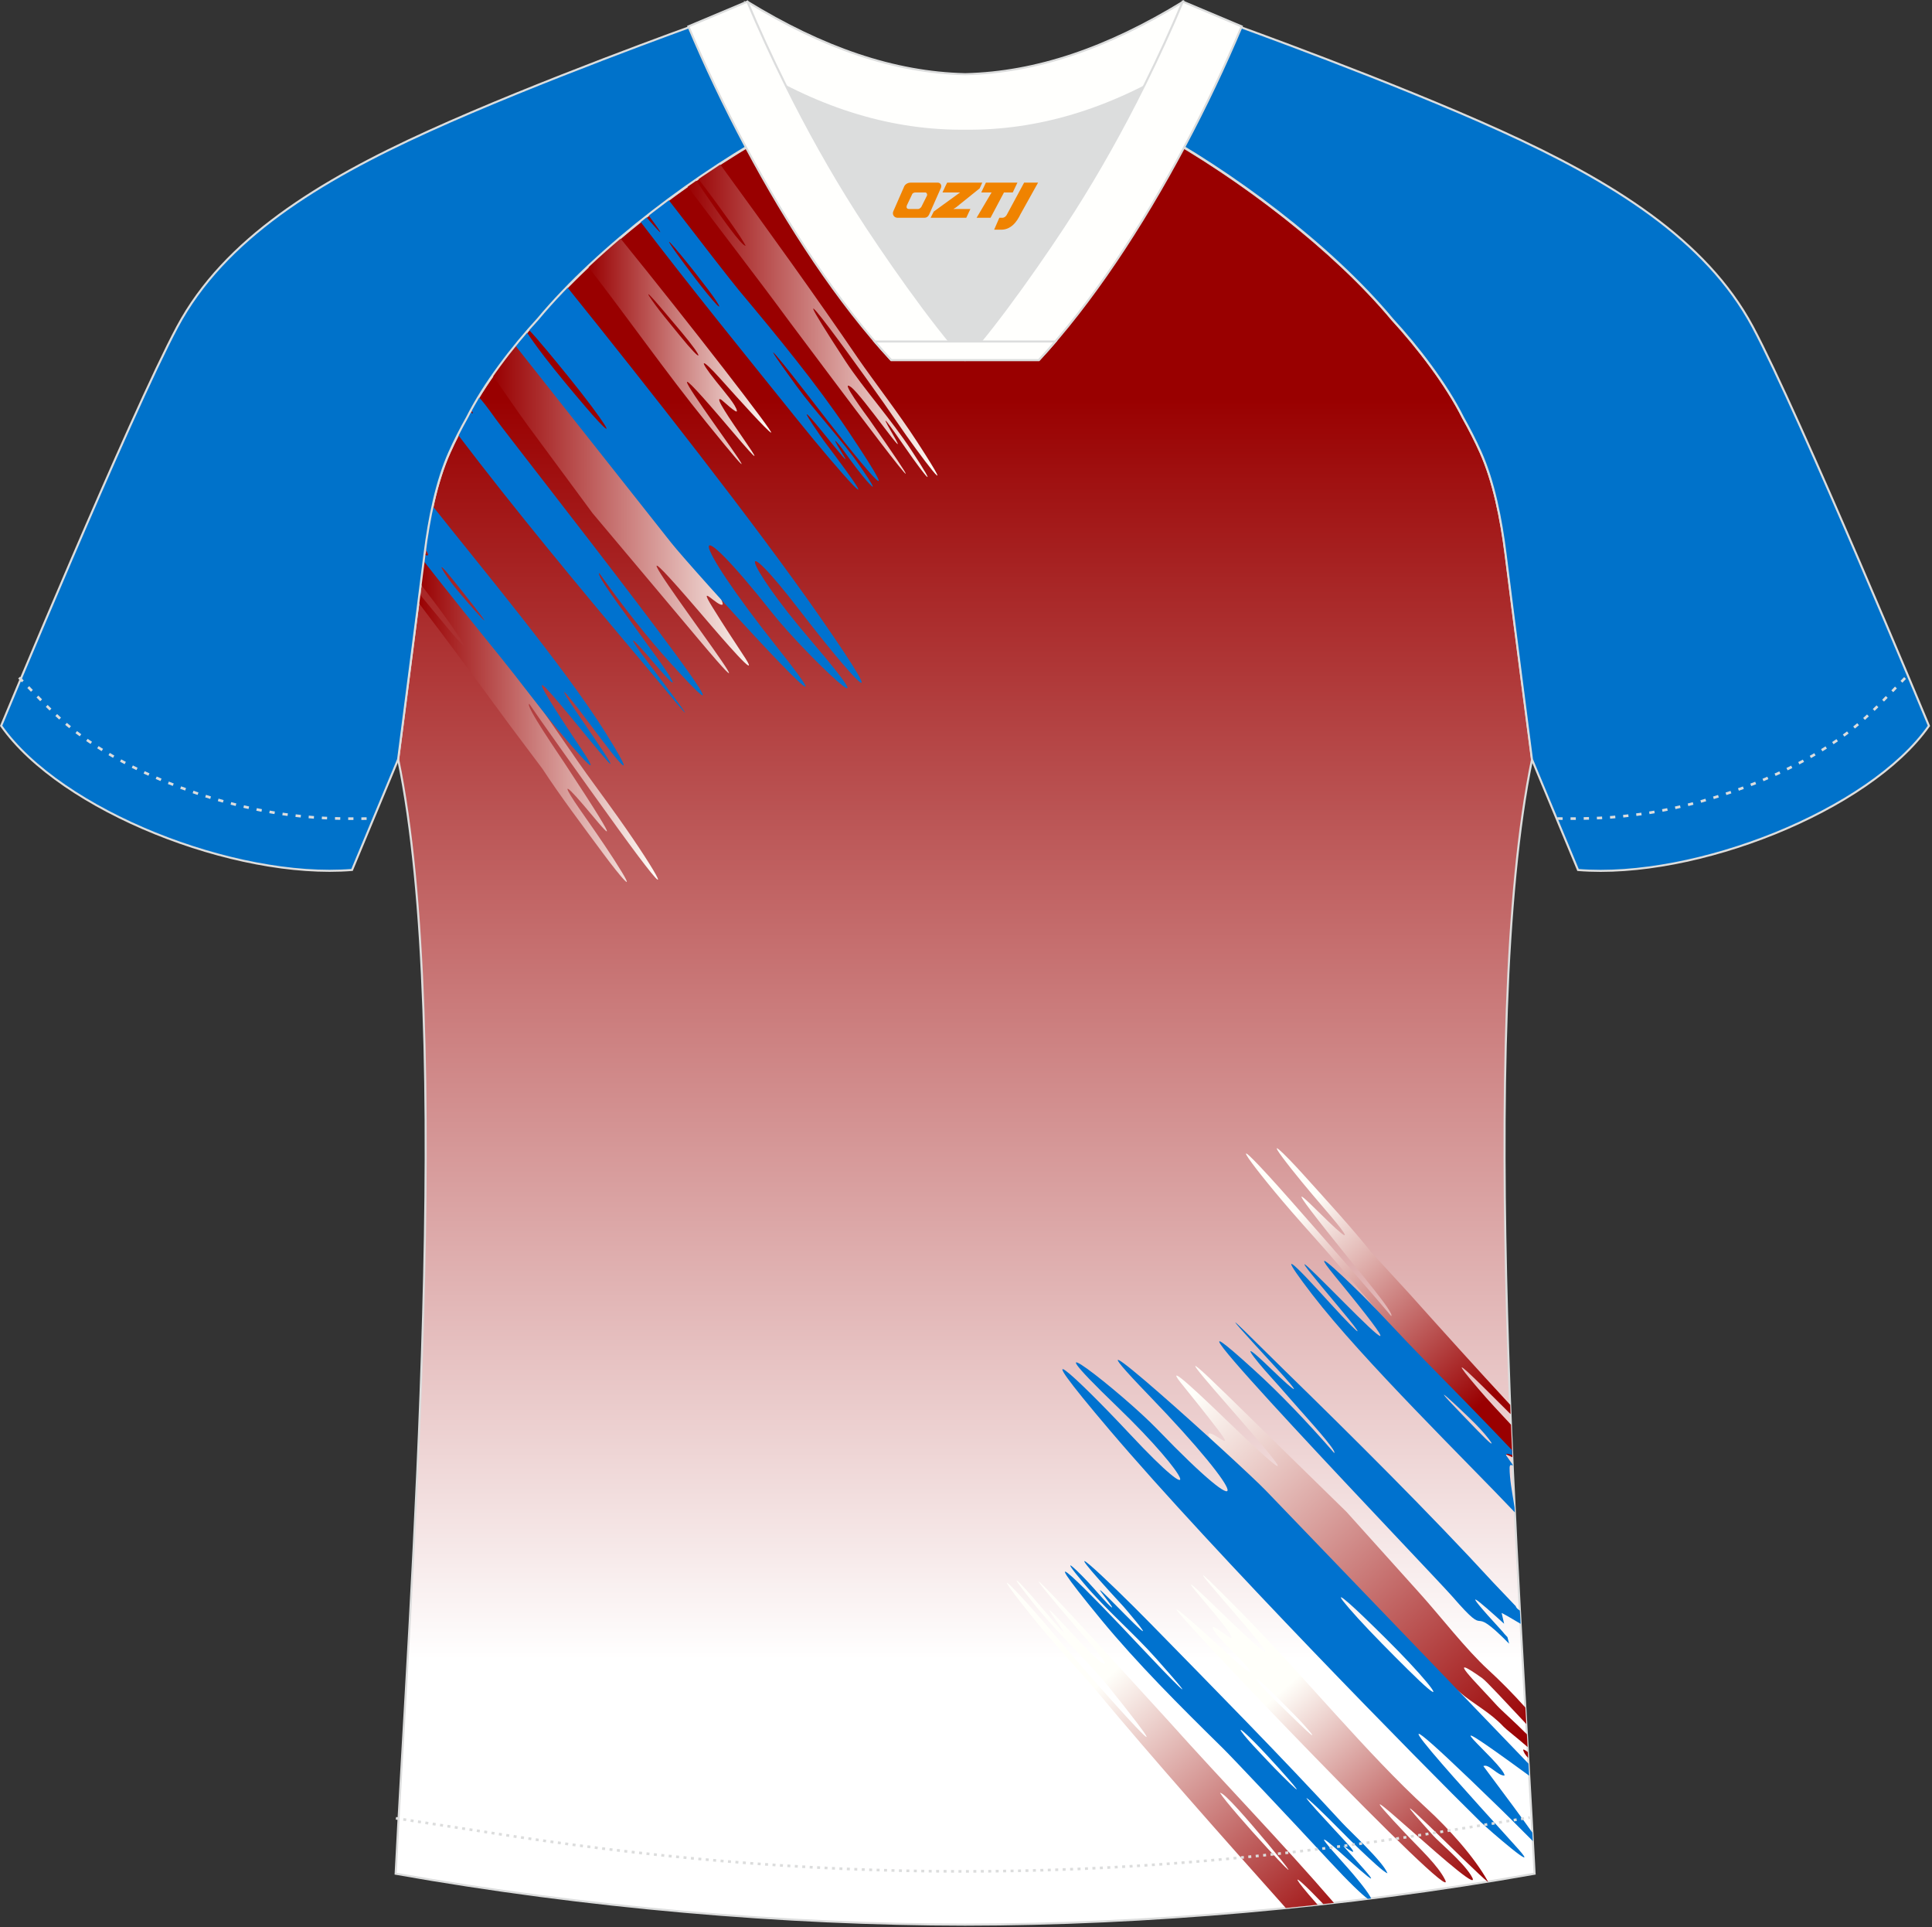 <?xml version="1.0" encoding="utf-8"?>
<!-- Generator: Adobe Illustrator 19.0.0, SVG Export Plug-In . SVG Version: 6.00 Build 0)  -->
<svg xmlns="http://www.w3.org/2000/svg" xmlns:xlink="http://www.w3.org/1999/xlink" version="1.1" id="图层_1" x="0px" y="0px" width="374px" height="373px" viewBox="0 0 374 373" enable-background="new 0 0 374 373" xml:space="preserve">
<rect x="0" y="0" width="374" height="373" fill="#333333" stroke="none"/>
<g id="XMLID_20_">
	
		<linearGradient id="SVGID_1_" gradientUnits="userSpaceOnUse" x1="-809.664" y1="-693.801" x2="-809.664" y2="-449.338" gradientTransform="matrix(1 0 0 1 996.485 770.601)">
		<stop offset="0" style="stop-color:#990000"/>
		<stop offset="1" style="stop-color:#FFFFFF"/>
	</linearGradient>
	<path fill="url(#SVGID_1_)" stroke="#DCDDDD" stroke-width="0.4" stroke-miterlimit="22.926" d="M291.47,107.27   c1.27,10.18,4.85,37.71,5.11,39.69c-10.86,52.55-2.19,162.18,0.49,215.68c-36.81,6.53-75.42,9.83-110.24,9.86   c-34.82-0.04-73.43-3.33-110.24-9.86c2.68-53.5,11.35-163.13,0.49-215.68c0.25-1.98,3.83-29.51,5.1-39.69   c0.85-6.78,2.31-14.06,4.84-19.68c1.01-2.25,2.15-4.48,3.4-6.7c3.26-6.51,8.77-13.67,13.69-19.02   c11.2-13.44,29.03-27.03,44.74-35.86c0.96-0.54-1.02-15.4-0.07-15.9c3.94,3.31,25.19,3.25,30.33,6.12l-2.65,0.68   c6.1,2.82,12.98,4.24,19.71,4.26c6.73-0.02-2.73-1.43,3.36-4.26l5.69-2.51c5.14-2.87,16.2-2.27,20.14-5.59   c0.73,0.39-1.96,16.43-1.22,16.84c15.87,8.82,34.04,22.6,45.4,36.23c4.92,5.36,10.44,12.5,13.7,19.02c1.25,2.22,2.39,4.46,3.4,6.7   C289.16,93.22,290.62,100.5,291.47,107.27z"/>
	
		<linearGradient id="SVGID_2_" gradientUnits="userSpaceOnUse" x1="-901.101" y1="-672.829" x2="-848.819" y2="-672.829" gradientTransform="matrix(1 0 0 1 996.485 770.601)">
		<stop offset="0" style="stop-color:#990001"/>
		<stop offset="1" style="stop-color:#FFFFFA"/>
	</linearGradient>
	<path fill="url(#SVGID_2_)" d="M114.72,99.34l20.66,24.57c21.57,25.63-26.47-36.35-0.18-5.72c2.25,2.62,10.47,12.35,9.73,10.35   c-0.32-0.87-2.6-3.91-6.99-10.99c-3.14-5.07,1.18,0.13,1.96-0.57c0.09-2.38-9.24-10.73-8.29-12.52l11.26,14.69   c1.08,1.17,3.02,4.33,4.79,4.39l-19.91-27.78c-3.23-3.6-9.49-7.59-11.46-12.06l-7.15-8.95l-2.05-2.57   c-1.37-1.72-3.58-4.24-5.98-6.91c-0.2,0.24-0.4,0.48-0.6,0.72c2.42,3.27,1.71,2.72-0.42,0.51c-1.62,1.97-3.22,4.06-4.71,6.19   c2.35,3.29,4.68,6.81,6.84,9.73L114.72,99.34L114.72,99.34z M125.65,96.97c0.58,0.69,4.64,5.72,4.25,6.62   C122.81,94.88,108.76,76.98,125.65,96.97z"/>
	
		<linearGradient id="SVGID_3_" gradientUnits="userSpaceOnUse" x1="-915.5" y1="-631.754" x2="-869.111" y2="-631.754" gradientTransform="matrix(1 0 0 1 996.485 770.601)">
		<stop offset="0" style="stop-color:#990001"/>
		<stop offset="1" style="stop-color:#FFFFFA"/>
	</linearGradient>
	<path fill="url(#SVGID_3_)" d="M105.01,148.8c3.41,5.23,7.77,11.01,11.84,16.51c2.88,3.9,7.34,9.33,2,1.03   c-2.15-3.34-5.19-7.66-6.6-9.68c-2.94-4.21-3.68-5.99,0.7-0.85c4.11,4.83,9.15,11.38-3.55-7.94c-1.2-1.85-7.79-11.36-6.95-11.65   c1.02,1.56,10.19,14.48,17.15,24.1c12.54,17.32,7.93,8.97,0.07-2.11c-2.8-3.95-5.67-7.75-7.84-10.88   c-2.02-2.97-6.28-9.02-8.37-12.19l-8.51-12.97c-5.46-4.66-9.21-8.27-11.97-14.72c-0.22-0.11-0.48-0.26-0.77-0.43l-0.03,0.26   c-0.2,1.57-0.45,3.56-0.73,5.81c1.89,2.46,3.9,5.08,5.57,7.47c4.09,5.86,3.71,5.88-0.92,0.33c-1.71-2.05-3.61-4.35-4.89-5.92   l-0.21,1.65c5.94,7.81,11.7,15.6,17.52,23.53L105.01,148.8z"/>
	<path fill="#0072CF" d="M82.32,106.18c0.16,0.29,0.35,0.63,0.58,1.05c0.03,0.39-0.32,0.3-0.74,0.14l-0.15,1.2   c4.47,5.73,10.64,13.39,14.97,18.73c3.73,4.6,6.83,8.87,10.61,13.45c0.76,0.92,10.79,12.93,4.91,4.16   c-12.03-17.95-7.75-13.15-1.24-5.21c8.1,9.9,9.85,11.98,1.22-0.6c-2.71-3.94-5.52-8.33-0.51-1.9c1.02,1.3,2.61,3.46,4.19,5.55   c6.04,8.02,5.77,6.58,1.1-0.89c-8.03-12.85-24.85-32.95-33.5-43.91C83.15,100.65,82.68,103.45,82.32,106.18L82.32,106.18z    M88.29,113.94c-2.45-2.99-4.71-6.9-0.36-1.42l2.98,3.75C97.47,124.54,90.96,117.18,88.29,113.94z"/>
	<path fill="#0072CF" d="M123.93,127.67c6.74,8,14.63,17.89,1.85,0.98c-4.91-6.48-3.93-5.92,0.94-0.2c6.22,7.3,2.8,1.97,0.11-1.65   c-0.61-0.82-1.85-2.5-4.93-6.81c-1.02-1.43-6.57-8.82-5.91-9.08c4.52,6.36,9.45,12.64,13.88,17.5   c24.28,26.89-30.48-42.55-33.93-47.35c-1.6-2.26-2.6-3.52-3.27-4.23c-0.51,0.84-0.99,1.67-1.45,2.5c0.54,0.86,0.38,0.86-0.19,0.35   c-0.22,0.4-0.43,0.81-0.63,1.21c-0.61,1.08-1.19,2.17-1.74,3.26C99.42,98.34,112.47,114.08,123.93,127.67z"/>
	
		<linearGradient id="SVGID_4_" gradientUnits="userSpaceOnUse" x1="-882.628" y1="-702.657" x2="-847.187" y2="-702.657" gradientTransform="matrix(1 0 0 1 996.485 770.601)">
		<stop offset="0" style="stop-color:#990001"/>
		<stop offset="1" style="stop-color:#FFFFFA"/>
	</linearGradient>
	<path fill="url(#SVGID_4_)" d="M141.71,83.45c12.09,14.25-5.25-7.93-2.09-6.1c0.27,0.16,3.15,2.93,3.03,2.16   c-0.18-1.13-2.3-3.54-4.02-5.69c-3.64-4.54-2.9-4.66,0.82-0.51c3.59,4.01,9.05,10.06,9.81,10.42c0.88,0.41-15.57-20.85-29.2-37.65   c-2.14,1.81-4.22,3.67-6.21,5.54c7.54,9.7,15.14,20.57,22.93,30.18C159.62,110.02,115.25,52.24,141.71,83.45L141.71,83.45z    M128.26,59.94l3.62,4.29c4.49,5.34,4.46,6.56-0.3,0.7l-2.99-3.67C126.46,58.65,123.04,53.76,128.26,59.94z"/>
	<path fill="#0072CF" d="M154.52,81.42c7.48,9.3,19.17,22.65,4.92,3.83c-0.08-0.11-4.78-6.79-2.77-4.65c1.36,1.44,3.9,4.7,5.58,6.71   c1.49,1.79,2.06,2.42,0.49-0.07c-2.08-3.29-0.71-1.8,0.85,0.37c0.37,0.51,0.77,1.07,1.18,1.63c2.6,3.59,6.85,8.45,1.9,1.24   c-3.7-5.39-8.73-10.61-12.52-15.82c-9.45-12.98-1.69-3.28,2.79,2.54c8.88,11.54,20.47,25.92,7.07,5.95   c-6.01-8.94-13.45-17.99-20.99-27c-1.31-1.56-7.65-9.72-13.61-17.48c-1.31,0.97-2.61,1.96-3.89,2.97c2.19,2.93,3.68,5.06,0.3,1.18   c-0.24-0.28-0.48-0.56-0.73-0.85c-0.38,0.3-0.76,0.6-1.14,0.9C133.73,55.7,144.38,68.81,154.52,81.42L154.52,81.42z M132.06,49.67   c0.82,0.99,1.73,2.13,2.63,3.28c0.84,1.07,1.67,2.15,2.4,3.11c2.61,3.46,3.18,4.9-0.29,0.65c-1.32-1.62-2.93-3.74-4.32-5.63   C130.21,48.04,127.35,43.96,132.06,49.67z"/>
	
		<linearGradient id="SVGID_5_" gradientUnits="userSpaceOnUse" x1="-863.418" y1="-708.559" x2="-815.004" y2="-708.559" gradientTransform="matrix(1 0 0 1 996.485 770.601)">
		<stop offset="0" style="stop-color:#990001"/>
		<stop offset="1" style="stop-color:#FFFFFA"/>
	</linearGradient>
	<path fill="url(#SVGID_5_)" d="M168.14,80.98c-0.1-0.14-5.9-7.9-3.4-6.06c2.23,1.65,12.14,16.09,8.1,9.16   c-3.12-5.35-0.52-1.66,2.35,2.48c4.28,6.18,6.6,8.77,1.33,0.73c-4.04-6.18-9.26-11.94-12.82-17.34   c-16.82-25.77,4.96,4.4,10.01,11.84c4.03,5.94,12.84,17.6,3.85,3.75c-3.73-5.74-8.31-11.62-11.43-16.14   c-8.18-12.01-17.48-24.91-26.77-37.66c-1.41,0.91-2.81,1.85-4.22,2.82c0.33,0.43,0.7,0.92,1.11,1.45   c3.25,4.28,7.4,10.09,8.09,11.55c-0.73,0.14-4.95-5.84-8.23-10.65c-0.51-0.74-0.97-1.43-1.39-2.06c-0.56,0.39-1.11,0.78-1.67,1.17   c6.56,8.76,13.4,17.55,19.76,26.21C158.24,69.43,189.06,110.89,168.14,80.98z"/>
	<path fill="#0072CF" d="M99.77,66.89c10.03,12.69,20.06,25.39,30.1,38.08c4.17,5.28,39.17,43.76,20.76,20.55   c-17.75-22.38-17.65-27.75-1.08-6.82c6.22,7.86,24.52,25.24,7.36,5.18c-13.06-15.28-14.87-22.38-1.95-5.55   c9.5,12.36,19.11,23.13,3.83,1.15c-12.36-17.78-33.73-44.95-48.98-63.9c-2.04,2.09-3.95,4.19-5.7,6.29   c-0.57,0.63-1.16,1.28-1.75,1.95c0.74,0.75,1.89,2.06,3.52,4.02c2.77,3.34,6.2,7.53,8.6,10.75c5.06,6.79,2.85,4.83-1.17,0.11   c-2.44-2.85-5.46-6.47-7.85-9.57c-1.61-2.1-2.81-3.78-3.49-4.85C101.23,65.12,100.5,65.99,99.77,66.89z"/>
	
		<linearGradient id="SVGID_6_" gradientUnits="userSpaceOnUse" x1="-702.156" y1="-433.338" x2="-765.663" y2="-500.428" gradientTransform="matrix(1 0 0 1 996.485 770.601)">
		<stop offset="0" style="stop-color:#990001"/>
		<stop offset="1" style="stop-color:#FFFFFA"/>
	</linearGradient>
	<path fill="url(#SVGID_6_)" d="M260.66,292.61l-22.94-22.44c-23.95-23.42,29.87,33.61,0.74,5.68c-2.49-2.39-11.61-11.27-10.68-9.36   c0.4,0.83,2.97,3.64,8.02,10.26c3.62,4.74-1.18-0.02-1.89,0.76c0.15,2.38,10.24,9.78,9.46,11.66l-12.64-13.52   c-1.19-1.06-3.42-4.01-5.19-3.9l22.51,25.71c3.56,3.27,10.18,6.64,12.57,10.89l7.98,8.21l2.29,2.36   c3.59,3.71,12.19,11.29,16.61,15.44c1.32,1.2,5.39,6.45,6.8,6.37c-1.7-3.02-6.56-5.99-9.02-8.57c-13.47-14.13-9.49-10.58-2.79-4.73   c2.75,2.4,5.91,3.9,8.58,6.76c0.54,0.57,2.25,1.85,4.65,3.93l-0.14-2.46c-2.34-2.38-4.91-4.6-5.83-5.61   c-3.94-4.36-10.42-10.64-2.82-5.26c0.77,0.54,4.67,4.77,8.54,8.88l-0.19-3.2c-2.39-2.68-4.89-5.19-7.19-7.3   c-4.33-3.96-9.17-10.28-13.35-14.91L260.66,292.61L260.66,292.61z M295.76,339.11l0.06,1.11c-0.52-0.54-0.93-1.13-0.96-1.62   C295.06,338.59,295.44,338.85,295.76,339.11L295.76,339.11z M250.01,296.02c-0.65-0.63-5.17-5.25-4.87-6.18   C253.04,297.83,268.76,314.28,250.01,296.02z"/>
	
		<linearGradient id="SVGID_7_" gradientUnits="userSpaceOnUse" x1="-709.696" y1="-498.904" x2="-743.847" y2="-537.528" gradientTransform="matrix(1 0 0 1 996.485 770.601)">
		<stop offset="0" style="stop-color:#990001"/>
		<stop offset="1" style="stop-color:#FFFFFA"/>
	</linearGradient>
	<path fill="url(#SVGID_7_)" d="M265.53,242.44c-3.9-4.87-8.8-10.2-13.38-15.28c-3.25-3.6-8.21-8.57-2.09-0.83   c2.46,3.12,5.91,7.12,7.51,8.99c3.33,3.9,4.25,5.6-0.61,0.91c-4.56-4.4-10.21-10.44,4.3,7.55c1.38,1.72,8.86,10.56,8.05,10.93   c-1.16-1.45-11.55-13.42-19.41-22.32c-14.15-16.02-8.77-8.16,0.13,2.11c3.17,3.66,6.4,7.16,8.86,10.07   c2.3,2.76,7.13,8.37,9.51,11.32l9.73,12.08c5.89,4.11,9.97,7.34,13.35,13.49c0.34,0.13,0.79,0.35,1.29,0.58   c-0.09-2.1-0.18-4.2-0.27-6.31c-2.13-2.27-4.4-4.7-6.3-6.93c-4.64-5.44-4.26-5.49,0.88-0.42c1.85,1.83,3.91,3.88,5.34,5.31   l-0.07-1.8c-6.59-7.12-13.01-14.23-19.49-21.47L265.53,242.44z"/>
	<path fill="#0072CF" d="M293.19,291.73l-0.13-0.8c-0.34-2.19-0.83-4.64-0.83-6.82c0-0.73,0.34-0.62,0.59-0.45l-0.01-0.2   c-0.23-0.33-0.63-0.88-1.25-1.79c-0.1-0.52,0.6-0.23,1.17-0.08l-0.04-0.94c-5.03-5.31-12.14-12.57-17.08-17.58   c-4.16-4.22-7.66-8.16-11.86-12.36c-0.84-0.84-11.99-11.83-5.29-3.67c13.71,16.69,8.98,12.34,1.74,5.07   c-9.02-9.06-10.97-10.96-1.16,0.72c3.08,3.66,6.3,7.76,0.7,1.84c-1.14-1.2-2.93-3.19-4.71-5.12c-6.79-7.39-6.38-5.99-1.01,0.99   c9.79,12.72,30.18,32.6,39.22,42.16L293.19,291.73L293.19,291.73z M285.54,275.51c2.73,2.73,5.35,6.41,0.5,1.38l-3.33-3.45   C275.38,265.85,282.57,272.55,285.54,275.51z"/>
	<path fill="#0072CF" d="M248.75,265.3c-7.49-7.31-16.29-16.38-1.93-0.8c5.51,5.98,4.48,5.51-0.92,0.29   c-6.9-6.66-2.98-1.69,0.05,1.65c0.69,0.76,2.09,2.31,5.57,6.3c1.15,1.33,7.4,8.14,6.76,8.47c-5.12-5.89-10.63-11.66-15.51-16.07   c-26.77-24.41,34.47,39.4,38.36,43.83c7.91,9.13,2.47,0.49,11.01,9.15c-0.11-0.42-0.22-0.84-0.33-1.27   c-0.47-0.49-0.83-0.9-0.98-1.11c-9.2-10.01-4.46-5.81,0.34-1.48c-0.15-0.66-0.31-1.32-0.46-2c-0.43-0.45,2.27,1.22,3.65,2.01   l-0.14-2.55c-0.4-0.27-0.73-0.55-0.79-0.85c-0.18-0.19-4.25-4.45-4.37-4.59C276.78,292.91,261.82,278.06,248.75,265.3z"/>
	
		<linearGradient id="SVGID_8_" gradientUnits="userSpaceOnUse" x1="-712.282" y1="-403.087" x2="-747.773" y2="-443.916" gradientTransform="matrix(1 0 0 1 996.485 770.601)">
		<stop offset="0" style="stop-color:#990001"/>
		<stop offset="1" style="stop-color:#FFFFFA"/>
	</linearGradient>
	<path fill="url(#SVGID_8_)" d="M235.34,311.04c-13.41-13.01,5.99,7.38,2.67,5.87c-0.29-0.13-3.42-2.61-3.23-1.85   c0.28,1.11,2.63,3.3,4.55,5.27c4.06,4.16,3.34,4.36-0.77,0.59c-3.96-3.64-9.98-9.14-10.78-9.42c-1.59-0.55,55.15,58.79,51.96,52.32   c-1.37-2.78-4.94-6.07-7.21-8.48c-18.57-19.61,16.81,14.77,12.17,7.52c-1.71-2.68-6.07-6.29-7.2-7.54   c-13.88-15.33,8.11,7.17,10.48,8.86l0.07-0.01c-2.61-4.75-7.67-10.32-11.82-14.13c-11.62-10.63-23.67-25.49-35.83-37.84   C214.93,286.33,264.7,339.53,235.34,311.04L235.34,311.04z M251.01,333.13l-4.02-3.91c-4.99-4.88-5.07-6.09,0.23-0.73l3.33,3.36   C252.92,334.24,256.8,338.77,251.01,333.13z"/>
	<path fill="#0072CF" d="M222.78,314.29c-8.35-8.53-21.27-20.68-5.27-3.33c0.09,0.1,5.42,6.29,3.21,4.36   c-1.49-1.3-4.34-4.3-6.2-6.13c-1.66-1.64-2.29-2.21-0.48,0.11c2.39,3.07,0.89,1.72-0.88-0.28c-0.42-0.48-0.87-0.99-1.33-1.51   c-2.94-3.32-7.63-7.74-2.01-1.05c4.2,5.01,9.72,9.71,13.99,14.53c10.66,12,2,3.1-3.02-2.26c-9.96-10.62-22.88-23.81-7.61-5.24   c6.85,8.32,15.13,16.6,23.51,24.83c1.86,1.82,12.98,13.61,20.63,21.86c3.91,4.22,6.34,6.52,7.46,7.32l0.65-0.08   c-0.42-0.96-2.39-3.55-5.66-7.17c-6.24-6.91-2.92-4.07,1.14-0.42c7.5,6.73,4.14,3.06,0.76-0.73c-2.36-2.65-1.79-1.94-0.74-1.23   c2.27,1.54,0.15-0.76-0.4-1.37c-1.07-1.19-12.23-13.02-5.43-6.58c2.74,2.6,5.57,5.6,8.22,8.12c1.96,1.86,4.49,4.26,5.27,4.52   c-0.92-2.33-7.24-8.09-8.83-9.83C248.02,339.96,235.08,326.85,222.78,314.29L222.78,314.29z M248.22,343.71   c-0.91-0.9-1.93-1.95-2.93-3.01c-0.94-0.98-1.87-1.98-2.69-2.86c-2.93-3.19-3.64-4.56,0.22-0.68c1.47,1.48,3.27,3.44,4.85,5.18   C250.21,345.17,253.46,348.94,248.22,343.71z"/>
	
		<linearGradient id="SVGID_9_" gradientUnits="userSpaceOnUse" x1="-737.508" y1="-395.396" x2="-781.761" y2="-446.302" gradientTransform="matrix(1 0 0 1 996.485 770.601)">
		<stop offset="0" style="stop-color:#990001"/>
		<stop offset="1" style="stop-color:#FFFFFA"/>
	</linearGradient>
	<path fill="url(#SVGID_9_)" d="M209.27,316.05c0.11,0.13,6.64,7.3,3.97,5.7c-2.38-1.42-13.64-14.83-8.96-8.33   c3.63,5.02,0.68,1.61-2.59-2.24c-4.86-5.73-7.41-8.09-1.4-0.6c4.62,5.76,10.37,10.98,14.44,16.02c19.24,24.02-5.37-3.9-11.11-10.81   c-4.59-5.52-14.49-16.27-4.2-3.36c4.26,5.35,9.4,10.76,12.94,14.95c11.16,13.38,24.04,27.89,36.55,41.9   c2.05-0.2,4.1-0.42,6.15-0.64c-0.63-0.71-1.23-1.39-1.76-2.02c-3.39-4-2.4-3.44,0.62-0.41c0.74,0.74,1.49,1.52,2.25,2.3   c0.69-0.07,1.37-0.15,2.06-0.23c-10.08-11.69-21.52-23.46-31.9-35.06C220.25,326.59,185.55,288.32,209.27,316.05L209.27,316.05z    M245.35,357.71c-3.65-3.95-8.34-9.33-9.17-10.71c0.71-0.21,5.49,5.34,9.22,9.8C249.78,362.05,251.69,364.57,245.35,357.71z"/>
	<path fill="#0072CF" d="M286.7,352.69c1.42,1.39,11.9,10.44,7.19,5.15c-4.82-5.44-38.58-41.98-3.59-7.91   c2.55,2.48,4.87,4.87,6.42,6.39l-0.09-1.64c-1.78-2.52-4.81-6.63-9.48-12.87c1.08-0.52,2.77,1.91,4.11,1.83   c-0.13-2.27-17.51-16.22,4.75,0.02l-0.13-2.33c-16.96-17.62-33.9-35.24-50.85-52.86c-4.67-4.85-43.22-39.75-22.65-18.44   c19.83,20.55,20.25,25.9,1.74,6.68c-6.95-7.22-26.85-22.75-7.83-4.44c14.47,13.94,16.97,20.83,2.48,5.33   c-10.65-11.38-21.26-21.16-3.92-0.77C234.96,300.48,275.35,341.55,286.7,352.69L286.7,352.69z M264.07,313.01   c2.7,2.61,6.07,5.91,8.74,8.77c5.63,6.01,6.9,8.45-0.3,1.32c-3.08-3.05-6.9-6.89-9.6-9.86   C257.22,306.97,259.61,308.71,264.07,313.01z"/>
	<path fill="#0072CA" stroke="#DCDDDD" stroke-width="0.4" stroke-miterlimit="22.926" d="M221.92,24.33   c7.07-5.95,12.46-12.55,16.99-19.54c0,0,30.63,10.99,51.78,20.61c21.15,9.61,39.53,20.88,48.61,37.85   c9.08,16.97,34.11,77.23,34.11,77.23c-11.56,16.47-45.26,29.73-67.93,27.9l-8.92-21.4c0,0-3.8-29.24-5.12-39.81   c-0.85-6.78-2.31-14.06-4.84-19.68c-1.01-2.25-2.15-4.48-3.4-6.7c-3.26-6.52-8.77-13.67-13.69-19.02   C257.64,47.5,238.28,33.07,221.92,24.33z"/>
	<path fill="#0072CA" stroke="#DCDDDD" stroke-width="0.4" stroke-miterlimit="22.926" d="M151.72,24.33   c-7.08-5.95-12.46-12.55-16.99-19.54c0,0-30.63,10.99-51.78,20.61C61.8,35,43.41,46.27,34.33,63.24   c-9.08,16.97-34.11,77.23-34.11,77.23c11.56,16.47,45.25,29.73,67.93,27.9l8.92-21.4c0,0,3.8-29.24,5.12-39.81   c0.85-6.78,2.31-14.06,4.84-19.68c1.01-2.25,2.15-4.48,3.4-6.7c3.26-6.52,8.77-13.67,13.69-19.02   C116,47.5,135.36,33.07,151.72,24.33z"/>
	<path fill="none" stroke="#DCDDDD" stroke-width="0.51" stroke-miterlimit="22.926" stroke-dasharray="1.02,1.531" d="   M3.7,131.14c2.92,3.02,6.09,6.41,9.27,9.11c10.32,8.74,27.36,15.21,41.6,17.27c5.61,0.81,10.34,0.99,16.71,0.91"/>
	<path fill="none" stroke="#DCDDDD" stroke-width="0.51" stroke-miterlimit="22.926" stroke-dasharray="0.576,0.865" d="   M76.64,351.91c1.31,0.21,15.14,2.3,16.44,2.51c30.89,4.95,61.95,7.77,93.3,7.77c30.85,0,61.41-2.73,91.81-7.53   c1.8-0.28,16.13-2.59,17.93-2.89"/>
	<path fill="none" stroke="#DCDDDD" stroke-width="0.51" stroke-miterlimit="22.926" stroke-dasharray="1.02,1.531" d="   M368.79,131.22c-2.9,3-6.03,6.35-9.19,9.02c-10.32,8.74-27.36,15.21-41.61,17.27c-5.61,0.81-10.34,0.99-16.71,0.91"/>
	<path fill="#FFFFFD" stroke="#DCDDDD" stroke-width="0.4" stroke-miterlimit="22.926" d="M145.36,12.88   c13.69,8.44,27.53,12.57,41.51,12.42c13.98,0.15,27.82-3.98,41.51-12.42c1.75-6.97,0.68-12.56,0.68-12.56   c-14.63,8.96-28.42,13.72-42.2,14.04c-13.77-0.31-27.57-5.07-42.2-14.04C144.67,0.32,143.6,5.92,145.36,12.88z"/>
	<path fill="#DCDDDD" d="M218.04,18.43c-10.31,4.7-20.7,6.99-31.17,6.88c-10.47,0.11-20.86-2.17-31.17-6.88   c-1.16-0.53-2.32-1.09-3.48-1.68c4.1,8.24,8.7,16.46,13.6,24.17c4.88,7.67,14.79,21.97,21.04,28.72l-0.04,0.06   c6.25-6.75,16.15-21.05,21.04-28.72c4.91-7.71,9.5-15.93,13.6-24.17l0.02-0.04C220.34,17.35,219.19,17.9,218.04,18.43z"/>
	<path fill="#FFFFFD" stroke="#DCDDDD" stroke-width="0.4" stroke-miterlimit="22.926" d="M152.04,16.39   c-2.68-5.4-5.15-10.81-7.37-16.08l-11.41,4.8c3.2,7.6,6.93,15.49,11.06,23.25c8.22,15.44,18,30.33,28.21,41.32h14.28l0.04-0.06   c-6.25-6.75-16.16-21.05-21.04-28.72c-4.91-7.71-9.5-15.93-13.6-24.17C152.16,16.63,152.1,16.51,152.04,16.39z"/>
	<path fill="#FFFFFD" stroke="#DCDDDD" stroke-width="0.4" stroke-miterlimit="22.926" d="M221.6,16.39   c2.68-5.4,5.15-10.81,7.37-16.08l11.4,4.8c-3.2,7.6-6.93,15.49-11.06,23.25c-8.22,15.44-18,30.33-28.21,41.32h-14.28l-0.04-0.06   c6.25-6.75,16.16-21.05,21.04-28.72c4.91-7.71,9.5-15.93,13.6-24.17C221.48,16.63,221.54,16.51,221.6,16.39z"/>
	<path fill="#FFFFFD" stroke="#DCDDDD" stroke-width="0.4" stroke-miterlimit="22.926" d="M186.82,69.69h14.28   c1.08-1.16,2.15-2.36,3.21-3.6h-14.38h-0.09h-6.05h-14.47c1.07,1.24,2.14,2.44,3.21,3.6H186.82z"/>
	
</g>
<g>
	<path fill="#F08300" d="M198.25,35.35l-3.4,6.3c-0.2,0.3-0.5,0.5-0.8,0.5h-0.6l-1,2.3h1.2c2,0.1,3.2-1.5,3.9-3L200.95,35.35h-2.5L198.25,35.35z"/>
	<polygon fill="#F08300" points="191.05,35.35 ,196.95,35.35 ,196.05,37.25 ,194.35,37.25 ,191.75,42.15 ,189.05,42.15 ,191.95,37.25 ,189.95,37.25 ,190.85,35.35"/>
	<polygon fill="#F08300" points="185.05,40.45 ,184.55,40.45 ,185.05,40.15 ,189.65,36.45 ,190.15,35.35 ,183.35,35.35 ,183.05,35.95 ,182.45,37.25 ,185.25,37.25 ,185.85,37.25 ,180.75,40.95    ,180.15,42.15 ,186.75,42.15 ,187.05,42.15 ,187.85,40.45"/>
	<path fill="#F08300" d="M181.55,35.35H176.25C175.75,35.35,175.25,35.65,175.05,36.05L172.95,40.85C172.65,41.45,173.05,42.15,173.75,42.15h5.2c0.4,0,0.7-0.2,0.9-0.6L182.15,36.35C182.35,35.85,182.05,35.35,181.55,35.35z M179.45,37.85L178.35,40.05C178.15,40.35,177.85,40.45,177.75,40.45l-1.8,0C175.75,40.45,175.35,40.35,175.55,39.75l1-2.1c0.1-0.3,0.4-0.4,0.7-0.4h1.9   C179.35,37.25,179.55,37.55,179.45,37.85z"/>
</g>
</svg>